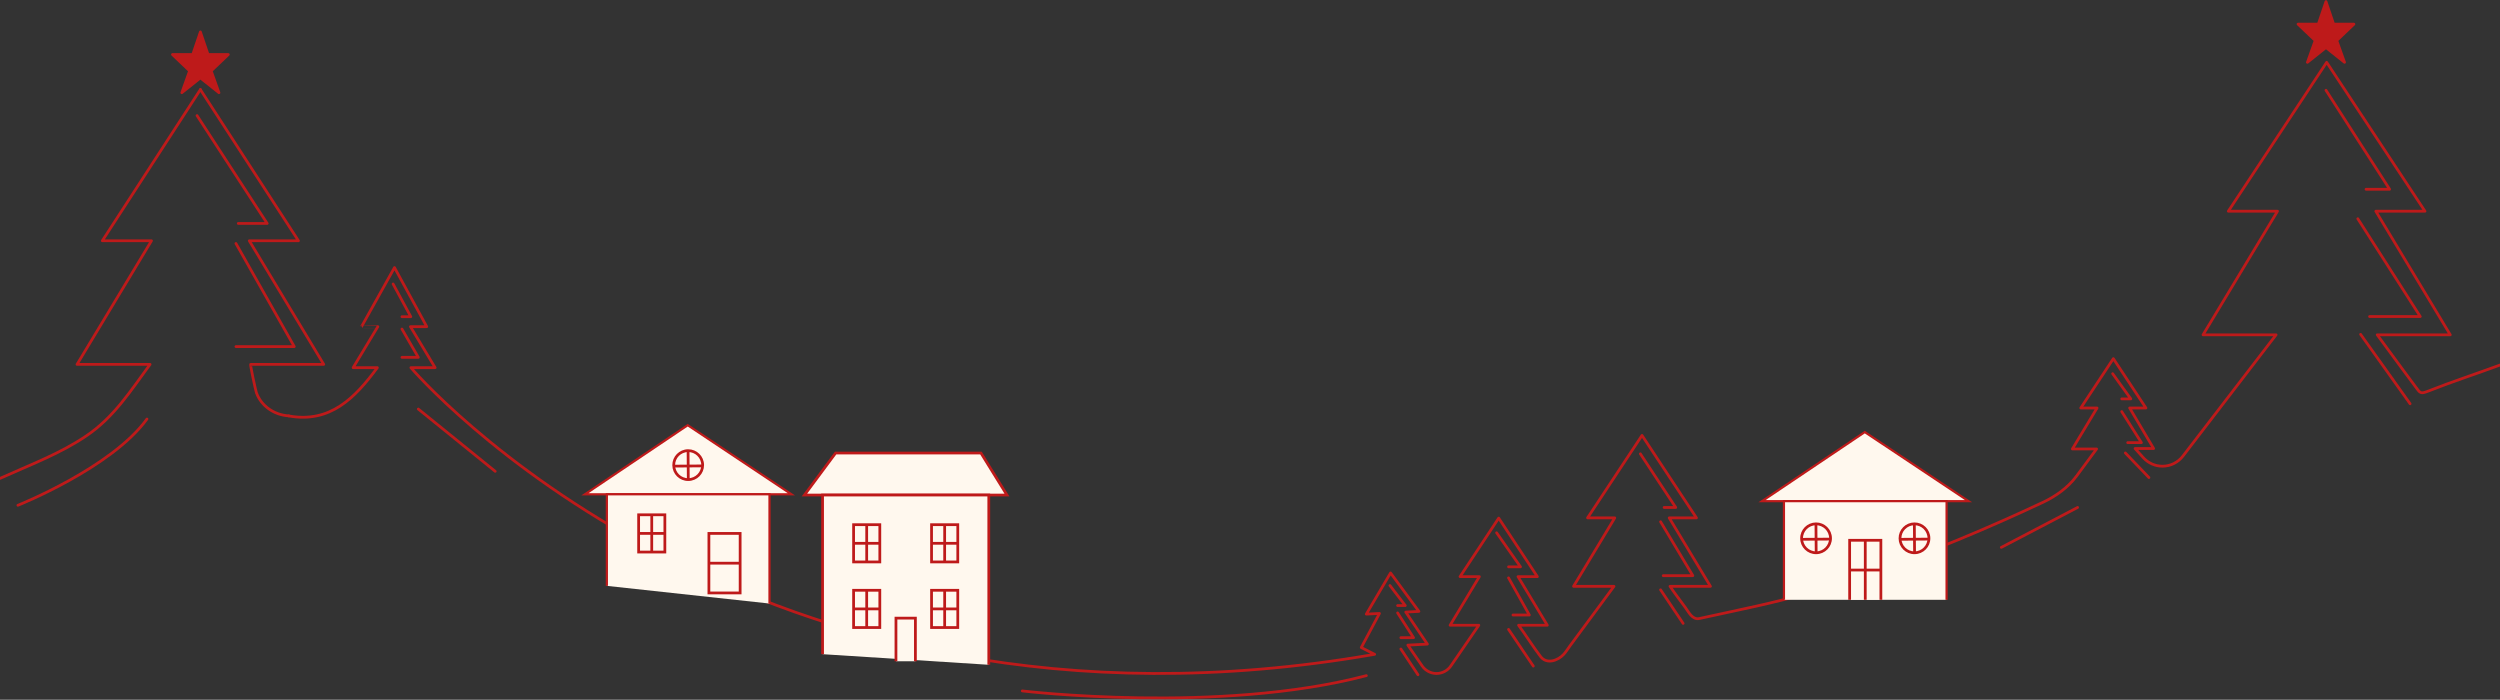 <?xml version="1.0" encoding="UTF-8"?> <svg xmlns="http://www.w3.org/2000/svg" width="1204" height="337" viewBox="0 0 1204 337" fill="none"><rect x="0" y="0" width="1204" height="337" fill="#333333" stroke="none"/><path d="M109.952 26.259H100.198L96.507 15.378L92.814 26.259H83.061L91.314 34.137L87.563 44.641L96.507 37.513L105.451 44.641L101.7 34.137L109.952 26.259Z" fill="#BE1A1A" stroke="#BE1A1A" stroke-width="1.333" stroke-miterlimit="10" stroke-linecap="round" stroke-linejoin="round"></path><path d="M1133.64 11.63H1123.88L1120.19 0.751L1116.5 11.63H1106.74L1115 19.508L1111.25 30.012L1120.19 22.884L1129.13 30.012L1125.38 19.508L1133.64 11.63Z" fill="#BE1A1A" stroke="#BE1A1A" stroke-width="1.333" stroke-miterlimit="10" stroke-linecap="round" stroke-linejoin="round"></path><path d="M139.096 200.328C158.959 203.866 170.834 191.81 181.733 177.064H170.064L181.957 157.318C181.957 157.318 174.103 157.318 174.105 157.315L189.984 128.858L205.519 157.318H197.665L209.558 177.064H197.889C197.889 177.064 360.066 367.904 662.032 315.121L655.58 311.847L664.346 295.433L658.015 295.758L669.689 275.927L683.344 294.451L677.012 294.779L687.421 310.204L678.015 310.689L684.924 320.727C686.488 322.996 689.067 324.352 691.822 324.352C694.579 324.352 697.162 322.993 698.723 320.72L712.198 301.115H698.367L712.464 277.708H703.153L721.774 249.515L740.391 277.708H731.082L745.179 301.115H731.348C734.983 306.063 738.259 311.392 741.976 316.238C744.903 320.057 750.309 318.203 753.11 315.097C754.198 313.892 755.089 312.421 756.056 311.113C758.938 307.212 761.823 303.31 764.707 299.407C768.904 293.731 773.101 288.052 777.298 282.374H757.82L777.673 249.406H764.562L790.785 209.696L817.008 249.406H803.896L823.751 282.374H804.272C806.605 285.874 809.208 289.181 811.677 292.588C813.279 294.798 815.077 298.619 818.401 297.885C836.656 293.86 854.867 290.371 872.849 285.026C904.475 275.629 935.351 263.75 965.482 250.341C971.646 247.598 977.779 244.787 983.881 241.913C989.979 239.04 995.907 234.884 1000.03 229.321C1003.27 224.961 1006.49 220.587 1009.72 216.219H998.056L1009.94 196.489H1002.09L1017.79 172.721L1033.48 196.489H1025.64L1037.19 216.012H1028.25L1032.22 220.42C1034.57 223.032 1037.92 224.525 1041.44 224.525C1045.29 224.525 1048.92 222.734 1051.27 219.677L1096.16 161.25H1060.98L1096.84 101.717H1073.16L1120.52 30.009L1167.87 101.717H1144.19L1180.05 161.25H1144.87C1148.91 166.717 1152.91 172.212 1156.95 177.684C1159.03 180.507 1161.12 183.325 1163.22 186.135C1165.64 189.368 1165.56 189.898 1169.66 188.275C1180.98 183.788 1192.58 180.015 1204 175.81" stroke="#BE1A1A" stroke-width="1.333" stroke-miterlimit="10" stroke-linecap="round" stroke-linejoin="round"></path><path d="M0 230.398C14.016 224.032 28.708 218.633 41.527 209.954C54.977 200.852 62.822 188.3 72.276 175.482H37.099L72.952 115.951H49.275L96.504 43.138" stroke="#BE1A1A" stroke-width="1.333" stroke-miterlimit="10" stroke-linecap="round" stroke-linejoin="round"></path><path d="M96.502 43.139L143.731 115.952H120.053L155.908 175.483C155.908 175.483 120.774 175.485 120.728 175.485C120.399 175.519 123.11 188.127 123.499 189.183C125.909 195.718 132.232 199.881 139.084 200.279" stroke="#BE1A1A" stroke-width="1.333" stroke-miterlimit="10" stroke-linecap="round" stroke-linejoin="round"></path><path d="M1120.19 43.473L1150.84 91.148H1139.49" stroke="#BE1A1A" stroke-width="1.333" stroke-miterlimit="10" stroke-linecap="round" stroke-linejoin="round"></path><path d="M1135.52 105.341L1165.6 152.447H1141.19" stroke="#BE1A1A" stroke-width="1.333" stroke-miterlimit="10" stroke-linecap="round" stroke-linejoin="round"></path><path d="M1136.87 161.028L1160.7 194.443" stroke="#BE1A1A" stroke-width="1.333" stroke-miterlimit="10" stroke-linecap="round" stroke-linejoin="round"></path><path d="M1017.46 179.97L1026.19 192.102H1021.83" stroke="#BE1A1A" stroke-width="1.333" stroke-miterlimit="10" stroke-linecap="round" stroke-linejoin="round"></path><path d="M1021.83 198.223L1031.3 213.174H1024.7" stroke="#BE1A1A" stroke-width="1.333" stroke-miterlimit="10" stroke-linecap="round" stroke-linejoin="round"></path><path d="M790.008 218.57L807.035 244.393H801.436" stroke="#BE1A1A" stroke-width="1.333" stroke-miterlimit="10" stroke-linecap="round" stroke-linejoin="round"></path><path d="M799.732 251.272L815.269 277.238H801.009" stroke="#BE1A1A" stroke-width="1.333" stroke-miterlimit="10" stroke-linecap="round" stroke-linejoin="round"></path><path d="M799.732 284.051L810.587 300.227" stroke="#BE1A1A" stroke-width="1.333" stroke-miterlimit="10" stroke-linecap="round" stroke-linejoin="round"></path><path d="M1023.57 218.143L1034.92 229.99" stroke="#BE1A1A" stroke-width="1.333" stroke-miterlimit="10" stroke-linecap="round" stroke-linejoin="round"></path><path d="M720.773 256.594L732.267 272.982H726.52" stroke="#BE1A1A" stroke-width="1.333" stroke-miterlimit="10" stroke-linecap="round" stroke-linejoin="round"></path><path d="M726.518 278.303L736.521 296.182H728.646" stroke="#BE1A1A" stroke-width="1.333" stroke-miterlimit="10" stroke-linecap="round" stroke-linejoin="round"></path><path d="M726.518 303.118L738.436 320.783" stroke="#BE1A1A" stroke-width="1.333" stroke-miterlimit="10" stroke-linecap="round" stroke-linejoin="round"></path><path d="M669.406 281.991L676.786 291.639H673.096" stroke="#BE1A1A" stroke-width="1.333" stroke-miterlimit="10" stroke-linecap="round" stroke-linejoin="round"></path><path d="M673.098 295.187L680.76 307.105H674.659" stroke="#BE1A1A" stroke-width="1.333" stroke-miterlimit="10" stroke-linecap="round" stroke-linejoin="round"></path><path d="M189.32 136.766L197.834 152.516H193.577" stroke="#BE1A1A" stroke-width="1.333" stroke-miterlimit="10" stroke-linecap="round" stroke-linejoin="round"></path><path d="M193.58 158.476L201.455 172.098H193.58" stroke="#BE1A1A" stroke-width="1.333" stroke-miterlimit="10" stroke-linecap="round" stroke-linejoin="round"></path><path d="M94.894 55.678L128.665 107.609H114.759" stroke="#BE1A1A" stroke-width="1.333" stroke-miterlimit="10" stroke-linecap="round" stroke-linejoin="round"></path><path d="M113.627 117.258L141.72 166.918H113.627" stroke="#BE1A1A" stroke-width="1.333" stroke-miterlimit="10" stroke-linecap="round" stroke-linejoin="round"></path><path d="M674.664 312.559L682.893 324.961" stroke="#BE1A1A" stroke-width="1.333" stroke-miterlimit="10" stroke-linecap="round" stroke-linejoin="round"></path><path d="M8.625 243.34C8.625 243.34 53.746 225.342 70.773 201.806" stroke="#BE1A1A" stroke-width="1.333" stroke-miterlimit="10" stroke-linecap="round" stroke-linejoin="round"></path><path d="M201.455 197L238.488 226.994" stroke="#BE1A1A" stroke-width="1.333" stroke-miterlimit="10" stroke-linecap="round" stroke-linejoin="round"></path><path d="M492.336 332.751C492.336 332.751 587.104 344.027 658.036 325.387" stroke="#BE1A1A" stroke-width="1.333" stroke-miterlimit="10" stroke-linecap="round" stroke-linejoin="round"></path><path d="M963.83 263.619L1000.57 244.391" stroke="#BE1A1A" stroke-width="1.333" stroke-miterlimit="10" stroke-linecap="round" stroke-linejoin="round"></path><path d="M484.945 238.406H387.412L402.428 218.177H472.432L484.945 238.406Z" fill="#FFF8EE"></path><path d="M484.945 238.406H387.412L402.428 218.177H472.432L484.945 238.406Z" stroke="#BE1A1A" stroke-width="1.333" stroke-miterlimit="10"></path><path d="M396.148 315.057V238.407H476.203V320.158" fill="#FFF8EE"></path><path d="M396.148 315.057V238.407H476.203V320.158" stroke="#BE1A1A" stroke-width="1.333" stroke-miterlimit="10"></path><path d="M417.403 270.627V252.688H411.088V270.627H423.72V252.688H417.403" fill="#FFF8EE"></path><path d="M417.403 270.627V252.688M417.403 252.688H411.088V270.627H423.72V252.688H417.403Z" stroke="#BE1A1A" stroke-width="1.333" stroke-miterlimit="10"></path><path d="M411.088 261.656H423.72" stroke="#BE1A1A" stroke-width="1.333" stroke-miterlimit="10"></path><path d="M417.403 302.221V284.281H411.088V302.221H423.72V284.281H417.403" fill="#FFF8EE"></path><path d="M417.403 302.221V284.281M417.403 284.281H411.088V302.221H423.72V284.281H417.403Z" stroke="#BE1A1A" stroke-width="1.333" stroke-miterlimit="10"></path><path d="M411.088 293.25H423.72" stroke="#BE1A1A" stroke-width="1.333" stroke-miterlimit="10"></path><path d="M454.95 270.627V252.688H448.633V270.627H461.267V252.688H454.95" fill="#FFF8EE"></path><path d="M454.95 270.627V252.688M454.95 252.688H448.633V270.627H461.267V252.688H454.95Z" stroke="#BE1A1A" stroke-width="1.333" stroke-miterlimit="10"></path><path d="M448.633 261.656H461.267" stroke="#BE1A1A" stroke-width="1.333" stroke-miterlimit="10"></path><path d="M454.95 302.221V284.281H448.633V302.221H461.267V284.281H454.95" fill="#FFF8EE"></path><path d="M454.95 302.221V284.281M454.95 284.281H448.633V302.221H461.267V284.281H454.95Z" stroke="#BE1A1A" stroke-width="1.333" stroke-miterlimit="10"></path><path d="M448.633 293.25H461.267" stroke="#BE1A1A" stroke-width="1.333" stroke-miterlimit="10"></path><path d="M431.494 318.463H440.859V297.692H431.494V318.463Z" fill="#FFF8EE"></path><path d="M431.494 318.463V297.692H440.859V318.463" stroke="#BE1A1A" stroke-width="1.333" stroke-miterlimit="10"></path><path d="M848.598 241.352H948.021L898.083 208.088L848.598 241.352Z" fill="#FFF8EE"></path><path d="M848.598 241.352H948.021L898.083 208.088L848.598 241.352Z" stroke="#BE1A1A" stroke-width="1.063" stroke-miterlimit="10"></path><path d="M859.148 288.865H937.472V241.35H859.148V288.865Z" fill="#FFF8EE"></path><path d="M859.148 288.865V241.35H937.472V288.865" stroke="#BE1A1A" stroke-width="1.063" stroke-miterlimit="10"></path><path d="M928.977 259.197C929.008 263.047 925.911 266.192 922.063 266.22C918.213 266.251 915.068 263.156 915.039 259.306C915.009 255.456 918.104 252.311 921.954 252.282C925.804 252.252 928.948 255.349 928.977 259.197Z" fill="#FFF8EE"></path><path d="M928.977 259.197C929.008 263.047 925.911 266.192 922.063 266.22C918.213 266.251 915.068 263.156 915.039 259.306C915.009 255.456 918.104 252.311 921.954 252.282C925.804 252.252 928.948 255.349 928.977 259.197Z" stroke="#BE1A1A" stroke-width="1.333" stroke-miterlimit="10"></path><path d="M921.949 252.279L922.058 266.217Z" fill="#FFF8EE"></path><path d="M921.949 252.279L922.058 266.217" stroke="#BE1A1A" stroke-width="1.333" stroke-miterlimit="10"></path><path d="M915.039 259.732L928.977 259.625Z" fill="#FFF8EE"></path><path d="M915.039 259.732L928.977 259.625" stroke="#BE1A1A" stroke-width="1.333" stroke-miterlimit="10"></path><path d="M881.585 259.197C881.615 263.047 878.518 266.192 874.67 266.22C870.821 266.251 867.676 263.156 867.647 259.306C867.616 255.456 870.712 252.311 874.561 252.282C878.411 252.252 881.556 255.349 881.585 259.197Z" fill="#FFF8EE"></path><path d="M881.585 259.197C881.615 263.047 878.518 266.192 874.67 266.22C870.821 266.251 867.676 263.156 867.647 259.306C867.616 255.456 870.712 252.311 874.561 252.282C878.411 252.252 881.556 255.349 881.585 259.197Z" stroke="#BE1A1A" stroke-width="1.333" stroke-miterlimit="10"></path><path d="M874.559 252.279L874.668 266.217Z" fill="#FFF8EE"></path><path d="M874.559 252.279L874.668 266.217" stroke="#BE1A1A" stroke-width="1.333" stroke-miterlimit="10"></path><path d="M867.646 259.732L881.585 259.625Z" fill="#FFF8EE"></path><path d="M867.646 259.732L881.585 259.625" stroke="#BE1A1A" stroke-width="1.333" stroke-miterlimit="10"></path><path d="M890.789 288.865H905.831V260.201H890.789V288.865Z" fill="#FFF8EE"></path><path d="M890.789 288.865V260.201H905.831V288.865" stroke="#BE1A1A" stroke-width="1.333" stroke-miterlimit="10"></path><path d="M890.789 274.533H905.831" stroke="#BE1A1A" stroke-width="1.333" stroke-miterlimit="10"></path><path d="M898.311 260.201V288.865" stroke="#BE1A1A" stroke-width="1.333" stroke-miterlimit="10"></path><path d="M281.717 238.045H381.138L331.2 204.78L281.717 238.045Z" fill="#FFF8EE"></path><path d="M281.717 238.045H381.138L331.2 204.78L281.717 238.045Z" stroke="#BE1A1A" stroke-width="1.063" stroke-miterlimit="10"></path><path d="M292.266 282.155V238.045H370.589V290.668" fill="#FFF8EE"></path><path d="M292.266 282.155V238.045H370.589V290.668" stroke="#BE1A1A" stroke-width="1.063" stroke-miterlimit="10"></path><path d="M338.397 223.947C338.426 227.797 335.331 230.942 331.481 230.97C327.631 231.001 324.488 227.904 324.457 224.056C324.428 220.206 327.524 217.061 331.374 217.032C335.222 217.002 338.368 220.097 338.397 223.947Z" fill="#FFF8EE"></path><path d="M338.397 223.947C338.426 227.797 335.331 230.942 331.481 230.97C327.631 231.001 324.488 227.904 324.457 224.056C324.428 220.206 327.524 217.061 331.374 217.032C335.222 217.002 338.368 220.097 338.397 223.947Z" stroke="#BE1A1A" stroke-width="1.333" stroke-miterlimit="10"></path><path d="M331.371 217.033L331.478 230.971Z" fill="#FFF8EE"></path><path d="M331.371 217.033L331.478 230.971" stroke="#BE1A1A" stroke-width="1.333" stroke-miterlimit="10"></path><path d="M324.457 224.488L338.397 224.379Z" fill="#FFF8EE"></path><path d="M324.457 224.488L338.397 224.379" stroke="#BE1A1A" stroke-width="1.333" stroke-miterlimit="10"></path><path d="M313.883 265.863V247.924H307.566V265.863H320.2V247.924H313.883" fill="#FFF8EE"></path><path d="M313.883 265.863V247.924M313.883 247.924H307.566V265.863H320.2V247.924H313.883Z" stroke="#BE1A1A" stroke-width="1.333" stroke-miterlimit="10"></path><path d="M307.566 256.893H320.2" stroke="#BE1A1A" stroke-width="1.333" stroke-miterlimit="10"></path><path d="M356.448 285.561H341.408V256.896H356.448V285.561Z" fill="#FFF8EE"></path><path d="M356.448 285.561H341.408V256.896H356.448V285.561Z" stroke="#BE1A1A" stroke-width="1.333" stroke-miterlimit="10"></path><path d="M341.408 271.229H356.448" stroke="#BE1A1A" stroke-width="1.333" stroke-miterlimit="10"></path></svg> 